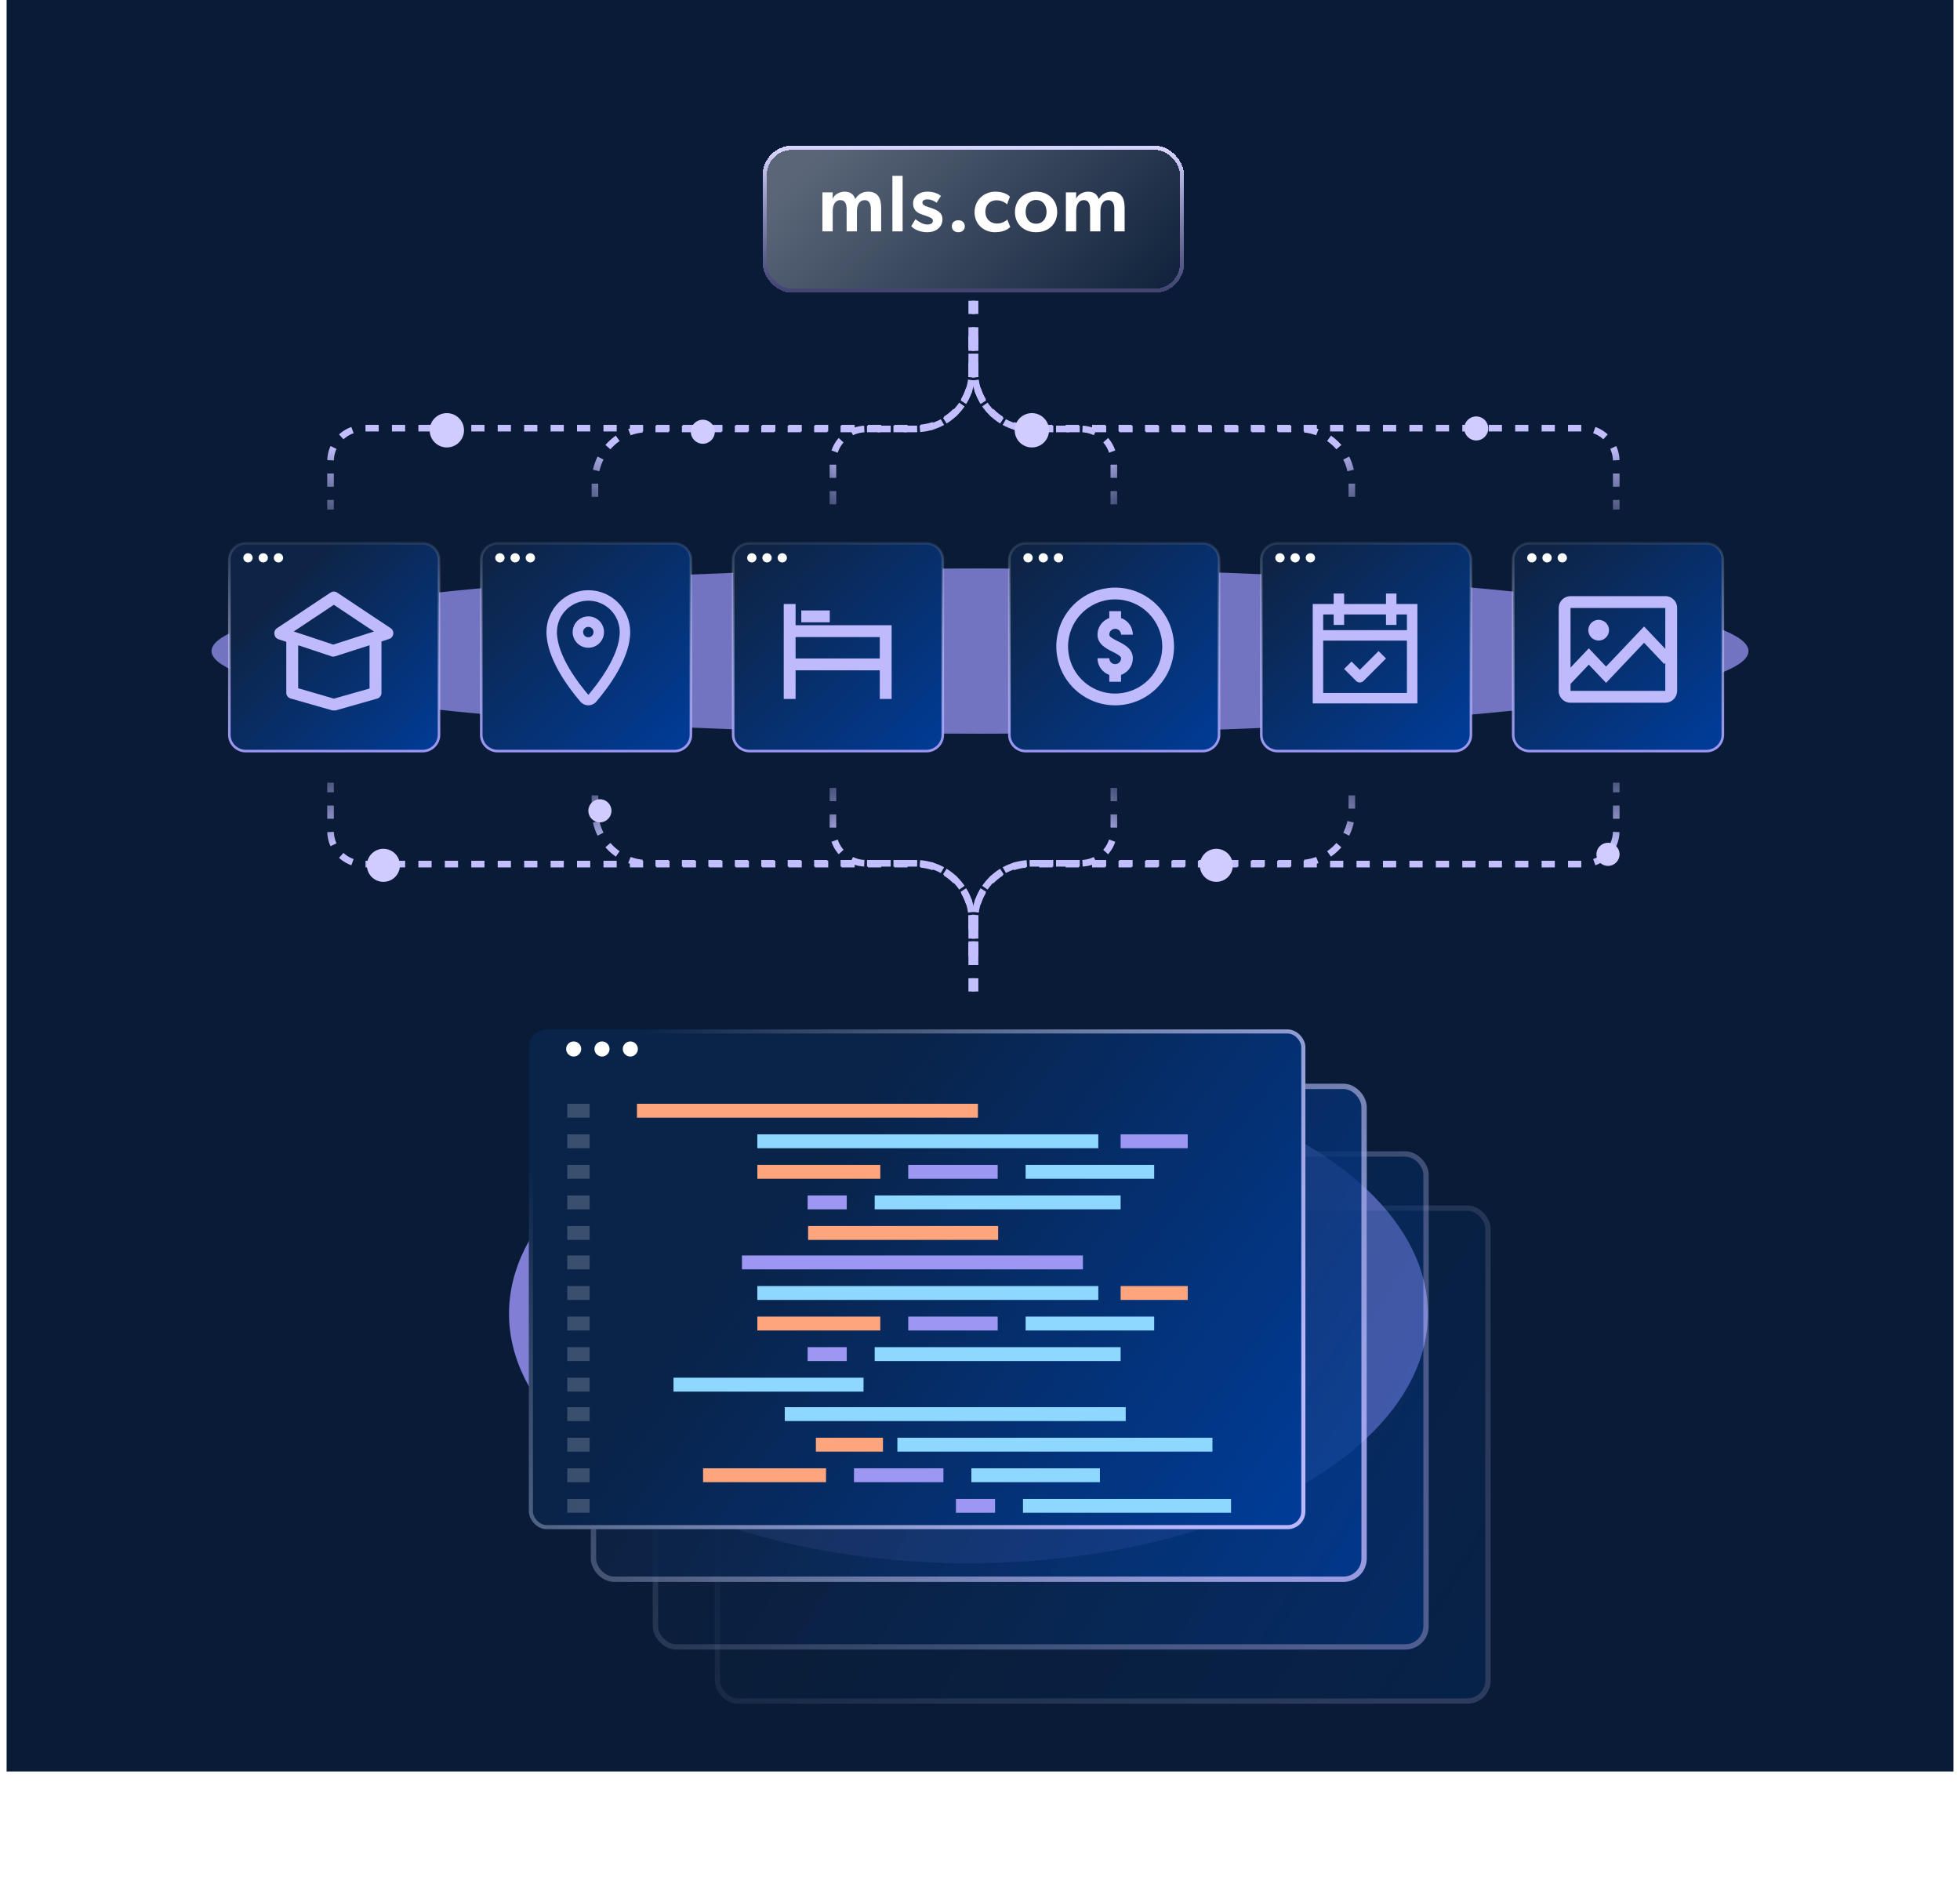 <svg width="593" height="573" viewBox="0 0 593 573" fill="none" xmlns="http://www.w3.org/2000/svg">
<rect x="2" width="589" height="536" fill="#091B36"/>
<g style="mix-blend-mode:screen" opacity="0.7" filter="url(#filter0_f_6713_17104)">
<ellipse cx="296.5" cy="197" rx="232.5" ry="25" fill="#9E98FC"/>
</g>
<path d="M74.381 164.389H127.831C130.591 164.389 132.823 166.606 132.823 169.334V222.319C132.823 225.048 130.591 227.265 127.831 227.265H74.381C71.621 227.265 69.389 225.048 69.389 222.319V169.334C69.389 166.606 71.621 164.389 74.381 164.389Z" fill="url(#paint0_linear_6713_17104)" stroke="url(#paint1_linear_6713_17104)" stroke-width="0.778"/>
<g clip-path="url(#clip0_6713_17104)">
<path d="M118.968 191.245C118.925 191.007 118.827 190.78 118.698 190.575C118.568 190.37 118.395 190.197 118.19 190.068L101.994 179.292C101.702 179.097 101.356 179 101 179C100.644 179 100.309 179.108 100.007 179.292L83.81 190.068C83.519 190.262 83.292 190.532 83.151 190.845C83.011 191.158 82.968 191.515 83.022 191.86C83.054 192.217 83.184 192.551 83.4 192.821C83.616 193.091 83.907 193.307 84.242 193.415L86.617 194.203V209.558C86.607 209.957 86.725 210.357 86.963 210.681C87.201 211.005 87.546 211.242 87.935 211.35L100.536 214.946C100.698 214.978 100.86 214.978 101.022 214.946C101.108 214.957 101.195 214.968 101.27 214.968C101.356 214.968 101.432 214.968 101.518 214.968L114.12 211.372C114.508 211.264 114.843 211.026 115.081 210.692C115.318 210.368 115.437 209.968 115.415 209.569V194.095L117.78 193.318C118.147 193.188 118.471 192.94 118.687 192.616C118.827 192.411 118.914 192.184 118.968 191.947C119.022 191.709 119.022 191.461 118.968 191.223V191.245ZM101.011 183.006L113.137 191.083L111.917 191.482C111.917 191.482 111.884 191.482 111.874 191.482L100.827 195.035L90.677 191.655C90.677 191.655 90.591 191.633 90.559 191.623L88.874 191.072L101 182.995L101.011 183.006ZM101.011 211.383L90.213 208.241V195.326C90.278 195.326 90.343 195.305 90.407 195.294L100.277 198.587C100.665 198.717 101.065 198.695 101.421 198.566C101.432 198.566 101.443 198.566 101.464 198.566L111.809 195.24V208.327L101.011 211.394V211.383Z" fill="#BFBAFC"/>
</g>
<path d="M76.446 168.787C76.446 169.553 75.809 170.185 75.037 170.185C74.264 170.185 73.627 169.553 73.627 168.787C73.627 168.022 74.264 167.39 75.037 167.39C75.809 167.39 76.446 168.022 76.446 168.787Z" fill="white"/>
<path d="M81.051 168.787C81.051 169.553 80.413 170.185 79.641 170.185C78.869 170.185 78.231 169.553 78.231 168.787C78.231 168.022 78.869 167.39 79.641 167.39C80.433 167.39 81.051 168.022 81.051 168.787Z" fill="white"/>
<path d="M85.657 168.787C85.657 169.553 85.02 170.185 84.248 170.185C83.475 170.185 82.838 169.553 82.838 168.787C82.838 168.022 83.475 167.39 84.248 167.39C85.02 167.39 85.657 168.022 85.657 168.787Z" fill="white"/>
<path d="M150.593 164.389H204.043C206.804 164.389 209.036 166.606 209.036 169.334V222.319C209.036 225.048 206.804 227.265 204.043 227.265H150.593C147.833 227.265 145.601 225.048 145.601 222.319V169.334C145.601 166.606 147.833 164.389 150.593 164.389Z" fill="url(#paint2_linear_6713_17104)" stroke="url(#paint3_linear_6713_17104)" stroke-width="0.778"/>
<path d="M152.658 168.787C152.658 169.553 152.02 170.185 151.248 170.185C150.476 170.185 149.838 169.553 149.838 168.787C149.838 168.022 150.476 167.39 151.248 167.39C152.02 167.39 152.658 168.022 152.658 168.787Z" fill="white"/>
<path d="M157.262 168.787C157.262 169.553 156.625 170.185 155.853 170.185C155.08 170.185 154.443 169.553 154.443 168.787C154.443 168.022 155.08 167.39 155.853 167.39C156.644 167.39 157.262 168.022 157.262 168.787Z" fill="white"/>
<path d="M161.868 168.787C161.868 169.553 161.231 170.185 160.459 170.185C159.687 170.185 159.049 169.553 159.049 168.787C159.049 168.022 159.687 167.39 160.459 167.39C161.231 167.39 161.868 168.022 161.868 168.787Z" fill="white"/>
<path d="M178 181.75C180.516 181.75 182.93 182.748 184.711 184.525C186.492 186.303 187.495 188.714 187.5 191.23C187.5 198.386 180.85 206.925 178.01 210.25C175.15 206.925 168.5 198.386 168.5 191.23C168.506 188.714 169.509 186.303 171.29 184.525C173.071 182.748 175.484 181.75 178 181.75ZM178 178.583C174.644 178.581 171.424 179.912 169.048 182.283C166.673 184.655 165.337 187.873 165.334 191.23C165.334 199.219 171.935 208.034 175.606 212.309C175.902 212.654 176.269 212.932 176.683 213.122C177.096 213.312 177.545 213.411 178 213.411C178.455 213.411 178.905 213.312 179.318 213.122C179.731 212.932 180.099 212.654 180.394 212.309C184.066 208.034 190.667 199.219 190.667 191.23C190.664 187.873 189.328 184.655 186.953 182.283C184.577 179.912 181.357 178.581 178 178.583Z" fill="#BFBAFC"/>
<path d="M178 189.667C178.314 189.667 178.62 189.76 178.88 189.934C179.141 190.108 179.343 190.355 179.463 190.645C179.583 190.934 179.614 191.252 179.553 191.559C179.492 191.867 179.342 192.149 179.12 192.37C178.899 192.592 178.617 192.742 178.309 192.803C178.002 192.864 177.684 192.833 177.395 192.713C177.105 192.593 176.858 192.391 176.684 192.13C176.51 191.87 176.417 191.564 176.417 191.25C176.417 190.831 176.584 190.428 176.881 190.131C177.178 189.834 177.581 189.667 178 189.667ZM178 186.5C177.061 186.5 176.143 186.779 175.362 187.301C174.58 187.823 173.972 188.565 173.612 189.433C173.253 190.301 173.158 191.256 173.342 192.177C173.525 193.099 173.977 193.945 174.642 194.609C175.306 195.274 176.152 195.726 177.074 195.909C177.995 196.092 178.95 195.998 179.818 195.639C180.686 195.279 181.428 194.671 181.95 193.889C182.472 193.108 182.75 192.19 182.75 191.25C182.75 189.991 182.25 188.783 181.359 187.892C180.468 187.001 179.26 186.5 178 186.5Z" fill="#BFBAFC"/>
<path d="M226.805 164.389H280.255C283.016 164.389 285.248 166.606 285.248 169.334V222.319C285.248 225.048 283.016 227.265 280.255 227.265H226.805C224.045 227.265 221.813 225.048 221.813 222.319V169.334C221.813 166.606 224.045 164.389 226.805 164.389Z" fill="url(#paint4_linear_6713_17104)" stroke="url(#paint5_linear_6713_17104)" stroke-width="0.778"/>
<path d="M228.87 168.787C228.87 169.553 228.233 170.185 227.461 170.185C226.688 170.185 226.051 169.553 226.051 168.787C226.051 168.022 226.688 167.39 227.461 167.39C228.233 167.39 228.87 168.022 228.87 168.787Z" fill="white"/>
<path d="M233.475 168.787C233.475 169.553 232.838 170.185 232.066 170.185C231.293 170.185 230.656 169.553 230.656 168.787C230.656 168.022 231.293 167.39 232.066 167.39C232.857 167.39 233.475 168.022 233.475 168.787Z" fill="white"/>
<path d="M238.081 168.787C238.081 169.553 237.444 170.185 236.672 170.185C235.899 170.185 235.262 169.553 235.262 168.787C235.262 168.022 235.899 167.39 236.672 167.39C237.444 167.39 238.081 168.022 238.081 168.787Z" fill="white"/>
<path fill-rule="evenodd" clip-rule="evenodd" d="M237.515 183.147H240.309V189.573H269.368V211.088H266.573V202.426H240.309V211.088H237.515V183.147ZM240.309 199.632H266.573V192.368H240.309V199.632Z" fill="#BFBAFC"/>
<path fill-rule="evenodd" clip-rule="evenodd" d="M237.119 182.751H240.705V189.178H269.764V211.484H266.178V202.823H240.705V211.484H237.119V182.751ZM237.911 183.543V210.693H239.913V202.031H266.969V210.693H268.972V189.97H239.913V183.543H237.911ZM239.913 191.972H266.969V200.028H239.913V191.972ZM240.705 192.764V199.237H266.178V192.764H240.705Z" fill="#BFBAFC"/>
<path fill-rule="evenodd" clip-rule="evenodd" d="M250.647 187.897H242.823V185.103H250.647V187.897Z" fill="#BFBAFC"/>
<path fill-rule="evenodd" clip-rule="evenodd" d="M242.428 184.707H251.043V188.293H242.428V184.707ZM243.219 185.499V187.501H250.251V185.499H243.219Z" fill="#BFBAFC"/>
<path d="M310.381 164.389H363.831C366.591 164.389 368.823 166.606 368.823 169.334V222.319C368.823 225.048 366.591 227.265 363.831 227.265H310.381C307.621 227.265 305.389 225.048 305.389 222.319V169.334C305.389 166.606 307.621 164.389 310.381 164.389Z" fill="url(#paint6_linear_6713_17104)" stroke="url(#paint7_linear_6713_17104)" stroke-width="0.778"/>
<path d="M312.446 168.787C312.446 169.553 311.809 170.185 311.037 170.185C310.264 170.185 309.627 169.553 309.627 168.787C309.627 168.022 310.264 167.39 311.037 167.39C311.809 167.39 312.446 168.022 312.446 168.787Z" fill="white"/>
<path d="M317.051 168.787C317.051 169.553 316.413 170.185 315.641 170.185C314.869 170.185 314.231 169.553 314.231 168.787C314.231 168.022 314.869 167.39 315.641 167.39C316.433 167.39 317.051 168.022 317.051 168.787Z" fill="white"/>
<path d="M321.657 168.787C321.657 169.553 321.02 170.185 320.247 170.185C319.475 170.185 318.838 169.553 318.838 168.787C318.838 168.022 319.475 167.39 320.247 167.39C321.02 167.39 321.657 168.022 321.657 168.787Z" fill="white"/>
<path d="M337.396 213.417C333.873 213.417 330.429 212.372 327.5 210.415C324.57 208.457 322.287 205.675 320.939 202.421C319.591 199.166 319.238 195.584 319.926 192.129C320.613 188.674 322.309 185.5 324.8 183.009C327.292 180.518 330.465 178.821 333.921 178.134C337.376 177.446 340.957 177.799 344.212 179.147C347.467 180.496 350.249 182.779 352.206 185.708C354.164 188.637 355.208 192.081 355.208 195.604C355.203 200.327 353.324 204.854 349.985 208.193C346.646 211.533 342.118 213.411 337.396 213.417ZM337.396 181.354C334.577 181.354 331.822 182.19 329.479 183.756C327.135 185.321 325.309 187.547 324.23 190.151C323.152 192.755 322.87 195.62 323.42 198.384C323.969 201.148 325.327 203.687 327.319 205.68C329.312 207.673 331.851 209.03 334.616 209.58C337.38 210.13 340.245 209.848 342.849 208.769C345.453 207.691 347.678 205.864 349.244 203.521C350.81 201.177 351.646 198.422 351.646 195.604C351.641 191.826 350.139 188.204 347.467 185.533C344.796 182.861 341.174 181.358 337.396 181.354Z" fill="#BFBAFC"/>
<path fill-rule="evenodd" clip-rule="evenodd" d="M339.177 184.917H335.615V187.003C334.87 187.267 334.186 187.694 333.617 188.263C332.615 189.265 332.052 190.624 332.052 192.042C332.052 194.922 334.679 196.237 336.597 197.197L336.6 197.198C338.108 197.952 339.177 198.536 339.177 199.167C339.177 199.639 338.989 200.092 338.655 200.426C338.321 200.76 337.868 200.948 337.396 200.948C336.923 200.948 336.47 200.76 336.136 200.426C335.802 200.092 335.615 199.639 335.615 199.167H332.052C332.054 200.583 332.617 201.941 333.619 202.943C334.187 203.512 334.871 203.939 335.615 204.203V206.292H339.177V204.203C339.921 203.939 340.604 203.512 341.173 202.943C342.174 201.941 342.738 200.583 342.74 199.167C342.74 196.286 340.113 194.971 338.194 194.011L338.192 194.01C336.683 193.256 335.615 192.672 335.615 192.042C335.615 191.569 335.802 191.116 336.136 190.782C336.47 190.448 336.923 190.26 337.396 190.26C337.868 190.26 338.321 190.448 338.655 190.782C338.989 191.116 339.177 191.569 339.177 192.042H342.74C342.74 190.624 342.177 189.265 341.174 188.263C340.605 187.694 339.921 187.267 339.177 187.003V184.917Z" fill="#BFBAFC"/>
<path d="M386.593 164.389H440.043C442.804 164.389 445.036 166.606 445.036 169.334V222.319C445.036 225.048 442.804 227.265 440.043 227.265H386.593C383.833 227.265 381.601 225.048 381.601 222.319V169.334C381.601 166.606 383.833 164.389 386.593 164.389Z" fill="url(#paint8_linear_6713_17104)" stroke="url(#paint9_linear_6713_17104)" stroke-width="0.778"/>
<path d="M388.658 168.788C388.658 169.554 388.02 170.185 387.248 170.185C386.476 170.185 385.838 169.554 385.838 168.788C385.838 168.022 386.476 167.391 387.248 167.391C388.02 167.391 388.658 168.022 388.658 168.788Z" fill="white"/>
<path d="M393.262 168.787C393.262 169.553 392.625 170.185 391.853 170.185C391.08 170.185 390.443 169.553 390.443 168.787C390.443 168.022 391.08 167.39 391.853 167.39C392.644 167.39 393.262 168.022 393.262 168.787Z" fill="white"/>
<path d="M397.868 168.787C397.868 169.553 397.231 170.185 396.459 170.185C395.687 170.185 395.049 169.553 395.049 168.787C395.049 168.022 395.687 167.39 396.459 167.39C397.231 167.39 397.868 168.022 397.868 168.787Z" fill="white"/>
<path d="M428.834 212.833H397.167V182.75H428.834V212.833ZM400.334 209.667H425.667V185.917H400.334V209.667Z" fill="#BFBAFC"/>
<path d="M406.667 179.583H403.5V189.083H406.667V179.583Z" fill="#BFBAFC"/>
<path d="M422.5 179.583H419.334V189.083H422.5V179.583Z" fill="#BFBAFC"/>
<path d="M427.25 190.667H398.75V193.834H427.25V190.667Z" fill="#BFBAFC"/>
<path d="M411.417 206.5C410.997 206.5 410.594 206.333 410.298 206.036L406.667 202.406L408.906 200.167L411.417 202.678L417.095 197L419.334 199.239L412.536 206.036C412.24 206.333 411.837 206.5 411.417 206.5Z" fill="#BFBAFC"/>
<path d="M462.805 164.389H516.255C519.016 164.389 521.248 166.606 521.248 169.334V222.319C521.248 225.048 519.016 227.265 516.255 227.265H462.805C460.045 227.265 457.813 225.048 457.813 222.319V169.334C457.813 166.606 460.045 164.389 462.805 164.389Z" fill="url(#paint10_linear_6713_17104)" stroke="url(#paint11_linear_6713_17104)" stroke-width="0.778"/>
<path d="M464.87 168.787C464.87 169.553 464.232 170.185 463.46 170.185C462.688 170.185 462.051 169.553 462.051 168.787C462.051 168.022 462.688 167.39 463.46 167.39C464.232 167.39 464.87 168.022 464.87 168.787Z" fill="white"/>
<path d="M469.474 168.787C469.474 169.553 468.837 170.185 468.065 170.185C467.292 170.185 466.655 169.553 466.655 168.787C466.655 168.022 467.292 167.39 468.065 167.39C468.857 167.39 469.474 168.022 469.474 168.787Z" fill="white"/>
<path d="M474.081 168.787C474.081 169.553 473.443 170.185 472.671 170.185C471.899 170.185 471.261 169.553 471.261 168.787C471.261 168.022 471.899 167.39 472.671 167.39C473.443 167.39 474.081 168.022 474.081 168.787Z" fill="white"/>
<path d="M503.888 180.375C504.351 180.372 504.81 180.464 505.236 180.645C505.663 180.826 506.048 181.092 506.368 181.427C506.708 181.76 506.977 182.159 507.158 182.6C507.338 183.041 507.427 183.514 507.417 183.991V209.094C507.404 210.026 507.028 210.916 506.369 211.575C505.71 212.235 504.82 212.611 503.888 212.625H475.198C474.721 212.635 474.248 212.546 473.807 212.365C473.366 212.184 472.967 211.915 472.634 211.573C472.299 211.254 472.033 210.869 471.852 210.442C471.672 210.016 471.58 209.557 471.584 209.094V183.993C471.58 183.523 471.668 183.056 471.845 182.62C472.021 182.183 472.281 181.786 472.611 181.45C472.941 181.114 473.333 180.847 473.766 180.663C474.199 180.479 474.665 180.382 475.135 180.378H503.891L503.888 180.375ZM503.834 209.042V183.958H475.167V209.042H503.834Z" fill="#BFBAFC"/>
<path d="M473.375 206.354L480.691 198.636L485.917 204.149L497.414 192.021L504.73 199.738" stroke="#BFBAFC" stroke-width="3.395"/>
<circle cx="483.677" cy="190.677" r="3.135" fill="#BFBAFC"/>
<g style="mix-blend-mode:screen" opacity="0.8" filter="url(#filter1_f_6713_17104)">
<ellipse cx="293" cy="397.5" rx="139" ry="75.5" fill="#9E98FC"/>
</g>
<g opacity="0.2">
<g filter="url(#filter2_bd_6713_17104)">
<rect x="216.237" y="358.675" width="234.763" height="150.742" rx="7.051" fill="url(#paint12_linear_6713_17104)"/>
<rect x="217.044" y="359.482" width="233.149" height="149.129" rx="6.244" stroke="url(#paint13_linear_6713_17104)" stroke-width="1.614"/>
</g>
</g>
<g opacity="0.4">
<g filter="url(#filter3_bd_6713_17104)">
<rect x="197.491" y="342.296" width="234.763" height="150.742" rx="7.051" fill="url(#paint14_linear_6713_17104)"/>
<rect x="198.298" y="343.103" width="233.149" height="149.129" rx="6.244" stroke="url(#paint15_linear_6713_17104)" stroke-width="1.614"/>
</g>
</g>
<g opacity="0.8">
<g filter="url(#filter4_bd_6713_17104)">
<rect x="178.746" y="321.823" width="234.763" height="150.742" rx="7.051" fill="url(#paint16_linear_6713_17104)"/>
<rect x="179.553" y="322.63" width="233.149" height="149.129" rx="6.244" stroke="url(#paint17_linear_6713_17104)" stroke-width="1.614"/>
</g>
</g>
<g filter="url(#filter5_bd_6713_17104)">
<rect x="160" y="306.826" width="234.947" height="151.216" rx="5.393" fill="url(#paint18_linear_6713_17104)"/>
<rect x="160.617" y="307.443" width="233.713" height="149.982" rx="4.776" stroke="url(#paint19_linear_6713_17104)" stroke-width="1.234"/>
</g>
<path d="M175.847 317.397C175.847 318.647 174.816 319.679 173.565 319.679C172.315 319.679 171.283 318.647 171.283 317.397C171.283 316.146 172.315 315.114 173.565 315.114C174.816 315.114 175.847 316.146 175.847 317.397Z" fill="white"/>
<path d="M184.417 317.397C184.417 318.647 183.385 319.679 182.135 319.679C180.885 319.679 179.853 318.647 179.853 317.397C179.853 316.146 180.885 315.114 182.135 315.114C183.417 315.114 184.417 316.146 184.417 317.397Z" fill="white"/>
<path d="M192.987 317.397C192.987 318.647 191.955 319.679 190.705 319.679C189.454 319.679 188.423 318.647 188.423 317.397C188.423 316.146 189.454 315.114 190.705 315.114C191.955 315.114 192.987 316.146 192.987 317.397Z" fill="white"/>
<path d="M295.868 333.968H192.709V338.171H295.868V333.968Z" fill="#FFA57E"/>
<path d="M340.586 425.772H237.427V429.976H340.586V425.772Z" fill="#8ED7FF"/>
<path d="M178.397 333.968H171.632V338.171H178.397V333.968Z" fill="white" fill-opacity="0.2"/>
<path d="M178.397 425.772H171.632V429.976H178.397V425.772Z" fill="white" fill-opacity="0.2"/>
<path d="M332.293 343.217H229.134V347.42H332.293V343.217Z" fill="#8ED7FF"/>
<path d="M366.829 435.021H271.503V439.224H366.829V435.021Z" fill="#8ED7FF"/>
<path d="M359.348 343.217H339.054V347.42H359.348V343.217Z" fill="#9D97F4"/>
<path d="M267.141 435.021H246.848V439.224H267.141V435.021Z" fill="#FFA57E"/>
<path d="M266.339 352.463H229.134V356.666H266.339V352.463Z" fill="#FFA57E"/>
<path d="M249.92 444.269H212.715V448.472H249.92V444.269Z" fill="#FFA57E"/>
<path d="M301.849 352.463H274.791V356.666H301.849V352.463Z" fill="#9D97F4"/>
<path d="M285.431 444.269H258.373V448.472H285.431V444.269Z" fill="#9D97F4"/>
<path d="M349.2 352.463H310.304V356.666H349.2V352.463Z" fill="#8ED7FF"/>
<path d="M332.782 444.269H293.886V448.472H332.782V444.269Z" fill="#8ED7FF"/>
<path d="M339.048 361.711H264.637V365.914H339.048V361.711Z" fill="#8ED7FF"/>
<path d="M372.452 453.516H309.506V457.719H372.452V453.516Z" fill="#8ED7FF"/>
<path d="M256.187 361.711H244.349V365.914H256.187V361.711Z" fill="#9D97F4"/>
<path d="M301.056 453.516H289.218V457.719H301.056V453.516Z" fill="#9D97F4"/>
<path d="M301.989 370.959H244.49V375.162H301.989V370.959Z" fill="#FFA57E"/>
<path d="M178.397 343.217H171.632V347.42H178.397V343.217Z" fill="white" fill-opacity="0.2"/>
<path d="M178.397 435.021H171.632V439.224H178.397V435.021Z" fill="white" fill-opacity="0.2"/>
<path d="M178.397 352.463H171.632V356.666H178.397V352.463Z" fill="white" fill-opacity="0.2"/>
<path d="M178.397 444.269H171.632V448.472H178.397V444.269Z" fill="white" fill-opacity="0.2"/>
<path d="M178.397 361.712H171.632V365.916H178.397V361.712Z" fill="white" fill-opacity="0.2"/>
<path d="M178.397 453.516H171.632V457.719H178.397V453.516Z" fill="white" fill-opacity="0.2"/>
<path d="M178.397 370.958H171.632V375.161H178.397V370.958Z" fill="white" fill-opacity="0.2"/>
<path d="M327.643 379.871H224.484V384.074H327.643V379.871Z" fill="#9D97F4"/>
<path d="M178.397 379.871H171.632V384.074H178.397V379.871Z" fill="white" fill-opacity="0.2"/>
<path d="M332.293 389.119H229.134V393.322H332.293V389.119Z" fill="#8ED7FF"/>
<path d="M359.348 389.119H339.054V393.322H359.348V389.119Z" fill="#FFA57E"/>
<path d="M266.339 398.366H229.134V402.57H266.339V398.366Z" fill="#FFA57E"/>
<path d="M301.849 398.366H274.791V402.57H301.849V398.366Z" fill="#9D97F4"/>
<path d="M349.2 398.366H310.304V402.57H349.2V398.366Z" fill="#8ED7FF"/>
<path d="M339.048 407.613H264.637V411.816H339.048V407.613Z" fill="#8ED7FF"/>
<path d="M256.187 407.613H244.349V411.816H256.187V407.613Z" fill="#9D97F4"/>
<path d="M261.263 416.86H203.764V421.064H261.263V416.86Z" fill="#8ED7FF"/>
<path d="M178.397 389.119H171.632V393.322H178.397V389.119Z" fill="white" fill-opacity="0.2"/>
<path d="M178.397 398.366H171.632V402.57H178.397V398.366Z" fill="white" fill-opacity="0.2"/>
<path d="M178.397 407.614H171.632V411.817H178.397V407.614Z" fill="white" fill-opacity="0.2"/>
<path d="M178.397 416.862H171.632V421.065H178.397V416.862Z" fill="white" fill-opacity="0.2"/>
<path d="M295 289.326L295 278.448C295 269.059 302.611 261.448 312 261.448L479 261.448C484.523 261.448 489 256.971 489 251.448L489 236.826" stroke="url(#paint20_linear_6713_17104)" stroke-width="2" stroke-dasharray="4 4"/>
<path d="M295 288.826L295 278.214C295 268.825 302.611 261.214 312 261.214L393 261.214C401.837 261.214 409 254.05 409 245.214L409 236.826" stroke="url(#paint21_linear_6713_17104)" stroke-width="2" stroke-dasharray="4 4"/>
<path d="M295 300L295 278.214C295 268.825 302.611 261.214 312 261.214L327 261.214C332.523 261.214 337 256.737 337 251.214L337 236.826" stroke="url(#paint22_linear_6713_17104)" stroke-width="2" stroke-dasharray="4 4"/>
<path d="M294 101.674L294 112.552C294 121.941 286.389 129.552 277 129.552L110 129.552C104.477 129.552 100 134.029 100 139.552L100 154.174" stroke="url(#paint23_linear_6713_17104)" stroke-width="2" stroke-dasharray="4 4"/>
<path d="M294 102.174L294 112.786C294 122.175 286.389 129.786 277 129.786L196 129.786C187.163 129.786 180 136.95 180 145.786L180 154.174" stroke="url(#paint24_linear_6713_17104)" stroke-width="2" stroke-dasharray="4 4"/>
<path d="M294 91L294 112.786C294 122.175 286.389 129.786 277 129.786L262 129.786C256.477 129.786 252 134.263 252 139.786L252 154.174" stroke="url(#paint25_linear_6713_17104)" stroke-width="2" stroke-dasharray="4 4"/>
<path d="M294 289.326L294 278.448C294 269.059 286.389 261.448 277 261.448L110 261.448C104.477 261.448 100 256.971 100 251.448L100 236.826" stroke="url(#paint26_linear_6713_17104)" stroke-width="2" stroke-dasharray="4 4"/>
<path d="M294 288.826L294 278.214C294 268.825 286.389 261.214 277 261.214L196 261.214C187.163 261.214 180 254.05 180 245.214L180 236.826" stroke="url(#paint27_linear_6713_17104)" stroke-width="2" stroke-dasharray="4 4"/>
<path d="M294 300L294 278.214C294 268.825 286.389 261.214 277 261.214L262 261.214C256.477 261.214 252 256.737 252 251.214L252 236.826" stroke="url(#paint28_linear_6713_17104)" stroke-width="2" stroke-dasharray="4 4"/>
<path d="M295 101.674L295 112.552C295 121.941 302.611 129.552 312 129.552L479 129.552C484.523 129.552 489 134.029 489 139.552L489 154.174" stroke="url(#paint29_linear_6713_17104)" stroke-width="2" stroke-dasharray="4 4"/>
<path d="M295 102.174L295 112.786C295 122.175 302.611 129.786 312 129.786L393 129.786C401.837 129.786 409 136.95 409 145.786L409 154.174" stroke="url(#paint30_linear_6713_17104)" stroke-width="2" stroke-dasharray="4 4"/>
<path d="M295 91L295 112.786C295 122.175 302.611 129.786 312 129.786L327 129.786C332.523 129.786 337 134.263 337 139.786L337 154.174" stroke="url(#paint31_linear_6713_17104)" stroke-width="2" stroke-dasharray="4 4"/>
<g filter="url(#filter6_dd_6713_17104)">
<ellipse cx="5" cy="5" rx="5" ry="5" transform="matrix(1 8.74228e-08 8.74228e-08 -1 363 266.826)" fill="#D1CCFF"/>
</g>
<g filter="url(#filter7_dd_6713_17104)">
<ellipse cx="3.5" cy="3.5" rx="3.5" ry="3.5" transform="matrix(1 8.74228e-08 8.74228e-08 -1 178 248.826)" fill="#D1CCFF"/>
</g>
<g filter="url(#filter8_dd_6713_17104)">
<ellipse cx="5" cy="5" rx="5" ry="5" transform="matrix(1 8.74228e-08 8.74228e-08 -1 111 266.826)" fill="#D1CCFF"/>
</g>
<g filter="url(#filter9_dd_6713_17104)">
<ellipse cx="3.5" cy="3.5" rx="3.5" ry="3.5" transform="matrix(1 8.74228e-08 8.74228e-08 -1 483 262)" fill="#D1CCFF"/>
</g>
<g filter="url(#filter10_bd_6713_17104)">
<rect x="232" y="42" width="125" height="42" rx="7.636" fill="url(#paint32_linear_6713_17104)" shape-rendering="crispEdges"/>
<rect x="231.375" y="41.375" width="126.251" height="43.251" rx="8.262" stroke="url(#paint33_linear_6713_17104)" stroke-width="1.251" shape-rendering="crispEdges"/>
</g>
<path d="M263.479 63.401C263.479 61.965 263.162 60.552 261.628 60.552C260.07 60.552 259.266 61.892 259.266 63.913V70H256.149V63.377C256.149 61.77 255.736 60.552 254.25 60.552C252.643 60.552 251.937 62.062 251.937 63.913V70H248.82V58.215H251.937L251.913 59.992H251.986C252.521 58.897 253.958 57.996 255.492 57.996C257.197 57.996 258.219 58.678 258.779 60.236C259.607 58.799 260.946 57.996 262.651 57.996C265.743 57.996 266.595 60.187 266.595 62.89V70H263.479V63.401ZM269.998 53.199H273.09V70H269.998V53.199ZM283.363 61.332C282.681 60.82 281.683 60.333 280.611 60.333C279.589 60.333 279.077 60.723 279.077 61.283C279.077 61.794 279.467 62.208 280.782 62.622L281.61 62.89C284.215 63.742 285.14 64.668 285.14 66.372C285.14 68.612 283.363 70.268 280.465 70.268C278.663 70.268 276.642 69.537 275.693 68.442L276.959 66.323C278.347 67.395 279.54 67.93 280.538 67.93C281.707 67.93 282.243 67.492 282.243 66.81C282.243 66.201 281.78 65.861 280.27 65.349L278.907 64.887C277.154 64.302 276.253 63.255 276.253 61.526C276.253 59.384 278.201 57.996 280.465 57.996C282.559 57.996 283.728 58.556 284.702 59.262L283.363 61.332ZM289.953 70.268C288.784 70.268 287.98 69.586 287.98 68.466C287.98 67.322 288.784 66.64 289.953 66.64C291.073 66.64 291.901 67.322 291.901 68.466C291.901 69.586 291.073 70.268 289.953 70.268ZM304.769 66.396L305.645 68.685C305.402 68.904 304.184 70.268 301.043 70.268C297.829 70.268 294.859 68.052 294.859 64.205C294.859 60.333 297.927 57.996 301.092 57.996C304.063 57.996 305.231 59.189 305.548 59.505L304.696 61.843C304.331 61.502 303.284 60.601 301.457 60.601C299.607 60.601 298.121 61.892 298.121 64.059C298.121 66.226 299.607 67.638 301.628 67.638C303.649 67.638 304.769 66.396 304.769 66.396ZM313.475 70.268C309.847 70.268 307.071 67.882 307.071 64.156C307.071 60.431 309.847 57.996 313.475 57.996C317.078 57.996 319.854 60.431 319.854 64.156C319.854 67.882 317.078 70.268 313.475 70.268ZM316.64 64.083C316.64 62.062 315.471 60.504 313.475 60.504C311.429 60.504 310.309 62.062 310.309 64.083C310.309 66.104 311.429 67.687 313.475 67.687C315.471 67.687 316.64 66.104 316.64 64.083ZM337.143 63.401C337.143 61.965 336.826 60.552 335.292 60.552C333.734 60.552 332.93 61.892 332.93 63.913V70H329.813V63.377C329.813 61.77 329.4 60.552 327.914 60.552C326.307 60.552 325.601 62.062 325.601 63.913V70H322.484V58.215H325.601L325.577 59.992H325.65C326.185 58.897 327.622 57.996 329.156 57.996C330.861 57.996 331.883 58.678 332.443 60.236C333.271 58.799 334.61 57.996 336.315 57.996C339.407 57.996 340.259 60.187 340.259 62.89V70H337.143V63.401Z" fill="white"/>
<g filter="url(#filter11_dd_6713_17104)">
<ellipse cx="5.194" cy="5.194" rx="5.194" ry="5.194" transform="matrix(1 8.74228e-08 8.74228e-08 -1 307 135.387)" fill="#D1CCFF"/>
</g>
<g filter="url(#filter12_dd_6713_17104)">
<ellipse cx="3.635" cy="3.635" rx="3.635" ry="3.635" transform="matrix(1 8.74228e-08 8.74228e-08 -1 209 134.271)" fill="#D1CCFF"/>
</g>
<g filter="url(#filter13_dd_6713_17104)">
<ellipse cx="5.194" cy="5.194" rx="5.194" ry="5.194" transform="matrix(1 8.74228e-08 8.74228e-08 -1 130 135.387)" fill="#D1CCFF"/>
</g>
<g filter="url(#filter14_dd_6713_17104)">
<ellipse cx="3.635" cy="3.635" rx="3.635" ry="3.635" transform="matrix(1 8.74228e-08 8.74228e-08 -1 443 133.271)" fill="#D1CCFF"/>
</g>
<defs>
<filter id="filter0_f_6713_17104" x="0" y="108" width="593" height="178" filterUnits="userSpaceOnUse" color-interpolation-filters="sRGB">
<feFlood flood-opacity="0" result="BackgroundImageFix"/>
<feBlend mode="normal" in="SourceGraphic" in2="BackgroundImageFix" result="shape"/>
<feGaussianBlur stdDeviation="32" result="effect1_foregroundBlur_6713_17104"/>
</filter>
<filter id="filter1_f_6713_17104" x="54" y="222" width="478" height="351" filterUnits="userSpaceOnUse" color-interpolation-filters="sRGB">
<feFlood flood-opacity="0" result="BackgroundImageFix"/>
<feBlend mode="normal" in="SourceGraphic" in2="BackgroundImageFix" result="shape"/>
<feGaussianBlur stdDeviation="50" result="effect1_foregroundBlur_6713_17104"/>
</filter>
<filter id="filter2_bd_6713_17104" x="173.931" y="316.368" width="319.376" height="235.355" filterUnits="userSpaceOnUse" color-interpolation-filters="sRGB">
<feFlood flood-opacity="0" result="BackgroundImageFix"/>
<feGaussianBlur in="BackgroundImageFix" stdDeviation="21.153"/>
<feComposite in2="SourceAlpha" operator="in" result="effect1_backgroundBlur_6713_17104"/>
<feColorMatrix in="SourceAlpha" type="matrix" values="0 0 0 0 0 0 0 0 0 0 0 0 0 0 0 0 0 0 127 0" result="hardAlpha"/>
<feMorphology radius="1.519" operator="erode" in="SourceAlpha" result="effect2_dropShadow_6713_17104"/>
<feOffset dy="6.076"/>
<feGaussianBlur stdDeviation="15.054"/>
<feComposite in2="hardAlpha" operator="out"/>
<feColorMatrix type="matrix" values="0 0 0 0 0 0 0 0 0 0 0 0 0 0 0 0 0 0 0.2 0"/>
<feBlend mode="normal" in2="effect1_backgroundBlur_6713_17104" result="effect2_dropShadow_6713_17104"/>
<feBlend mode="normal" in="SourceGraphic" in2="effect2_dropShadow_6713_17104" result="shape"/>
</filter>
<filter id="filter3_bd_6713_17104" x="155.185" y="299.99" width="319.376" height="235.355" filterUnits="userSpaceOnUse" color-interpolation-filters="sRGB">
<feFlood flood-opacity="0" result="BackgroundImageFix"/>
<feGaussianBlur in="BackgroundImageFix" stdDeviation="21.153"/>
<feComposite in2="SourceAlpha" operator="in" result="effect1_backgroundBlur_6713_17104"/>
<feColorMatrix in="SourceAlpha" type="matrix" values="0 0 0 0 0 0 0 0 0 0 0 0 0 0 0 0 0 0 127 0" result="hardAlpha"/>
<feMorphology radius="1.519" operator="erode" in="SourceAlpha" result="effect2_dropShadow_6713_17104"/>
<feOffset dy="6.076"/>
<feGaussianBlur stdDeviation="15.054"/>
<feComposite in2="hardAlpha" operator="out"/>
<feColorMatrix type="matrix" values="0 0 0 0 0 0 0 0 0 0 0 0 0 0 0 0 0 0 0.2 0"/>
<feBlend mode="normal" in2="effect1_backgroundBlur_6713_17104" result="effect2_dropShadow_6713_17104"/>
<feBlend mode="normal" in="SourceGraphic" in2="effect2_dropShadow_6713_17104" result="shape"/>
</filter>
<filter id="filter4_bd_6713_17104" x="136.439" y="279.516" width="319.376" height="235.355" filterUnits="userSpaceOnUse" color-interpolation-filters="sRGB">
<feFlood flood-opacity="0" result="BackgroundImageFix"/>
<feGaussianBlur in="BackgroundImageFix" stdDeviation="21.153"/>
<feComposite in2="SourceAlpha" operator="in" result="effect1_backgroundBlur_6713_17104"/>
<feColorMatrix in="SourceAlpha" type="matrix" values="0 0 0 0 0 0 0 0 0 0 0 0 0 0 0 0 0 0 127 0" result="hardAlpha"/>
<feMorphology radius="1.519" operator="erode" in="SourceAlpha" result="effect2_dropShadow_6713_17104"/>
<feOffset dy="6.076"/>
<feGaussianBlur stdDeviation="15.054"/>
<feComposite in2="hardAlpha" operator="out"/>
<feColorMatrix type="matrix" values="0 0 0 0 0 0 0 0 0 0 0 0 0 0 0 0 0 0 0.2 0"/>
<feBlend mode="normal" in2="effect1_backgroundBlur_6713_17104" result="effect2_dropShadow_6713_17104"/>
<feBlend mode="normal" in="SourceGraphic" in2="effect2_dropShadow_6713_17104" result="shape"/>
</filter>
<filter id="filter5_bd_6713_17104" x="127.643" y="274.469" width="299.662" height="215.931" filterUnits="userSpaceOnUse" color-interpolation-filters="sRGB">
<feFlood flood-opacity="0" result="BackgroundImageFix"/>
<feGaussianBlur in="BackgroundImageFix" stdDeviation="16.179"/>
<feComposite in2="SourceAlpha" operator="in" result="effect1_backgroundBlur_6713_17104"/>
<feColorMatrix in="SourceAlpha" type="matrix" values="0 0 0 0 0 0 0 0 0 0 0 0 0 0 0 0 0 0 127 0" result="hardAlpha"/>
<feMorphology radius="1.162" operator="erode" in="SourceAlpha" result="effect2_dropShadow_6713_17104"/>
<feOffset dy="4.647"/>
<feGaussianBlur stdDeviation="11.514"/>
<feComposite in2="hardAlpha" operator="out"/>
<feColorMatrix type="matrix" values="0 0 0 0 0 0 0 0 0 0 0 0 0 0 0 0 0 0 0.2 0"/>
<feBlend mode="normal" in2="effect1_backgroundBlur_6713_17104" result="effect2_dropShadow_6713_17104"/>
<feBlend mode="normal" in="SourceGraphic" in2="effect2_dropShadow_6713_17104" result="shape"/>
</filter>
<filter id="filter6_dd_6713_17104" x="347.479" y="241.305" width="41.042" height="41.042" filterUnits="userSpaceOnUse" color-interpolation-filters="sRGB">
<feFlood flood-opacity="0" result="BackgroundImageFix"/>
<feColorMatrix in="SourceAlpha" type="matrix" values="0 0 0 0 0 0 0 0 0 0 0 0 0 0 0 0 0 0 127 0" result="hardAlpha"/>
<feOffset/>
<feGaussianBlur stdDeviation="3.104"/>
<feColorMatrix type="matrix" values="0 0 0 0 0.855 0 0 0 0 0.847 0 0 0 0 1 0 0 0 1 0"/>
<feBlend mode="normal" in2="BackgroundImageFix" result="effect1_dropShadow_6713_17104"/>
<feColorMatrix in="SourceAlpha" type="matrix" values="0 0 0 0 0 0 0 0 0 0 0 0 0 0 0 0 0 0 127 0" result="hardAlpha"/>
<feOffset/>
<feGaussianBlur stdDeviation="7.76"/>
<feColorMatrix type="matrix" values="0 0 0 0 0.855 0 0 0 0 0.847 0 0 0 0 1 0 0 0 1 0"/>
<feBlend mode="normal" in2="effect1_dropShadow_6713_17104" result="effect2_dropShadow_6713_17104"/>
<feBlend mode="normal" in="SourceGraphic" in2="effect2_dropShadow_6713_17104" result="shape"/>
</filter>
<filter id="filter7_dd_6713_17104" x="162.479" y="226.305" width="38.042" height="38.042" filterUnits="userSpaceOnUse" color-interpolation-filters="sRGB">
<feFlood flood-opacity="0" result="BackgroundImageFix"/>
<feColorMatrix in="SourceAlpha" type="matrix" values="0 0 0 0 0 0 0 0 0 0 0 0 0 0 0 0 0 0 127 0" result="hardAlpha"/>
<feOffset/>
<feGaussianBlur stdDeviation="3.104"/>
<feColorMatrix type="matrix" values="0 0 0 0 0.855 0 0 0 0 0.847 0 0 0 0 1 0 0 0 1 0"/>
<feBlend mode="normal" in2="BackgroundImageFix" result="effect1_dropShadow_6713_17104"/>
<feColorMatrix in="SourceAlpha" type="matrix" values="0 0 0 0 0 0 0 0 0 0 0 0 0 0 0 0 0 0 127 0" result="hardAlpha"/>
<feOffset/>
<feGaussianBlur stdDeviation="7.76"/>
<feColorMatrix type="matrix" values="0 0 0 0 0.855 0 0 0 0 0.847 0 0 0 0 1 0 0 0 1 0"/>
<feBlend mode="normal" in2="effect1_dropShadow_6713_17104" result="effect2_dropShadow_6713_17104"/>
<feBlend mode="normal" in="SourceGraphic" in2="effect2_dropShadow_6713_17104" result="shape"/>
</filter>
<filter id="filter8_dd_6713_17104" x="95.479" y="241.305" width="41.042" height="41.042" filterUnits="userSpaceOnUse" color-interpolation-filters="sRGB">
<feFlood flood-opacity="0" result="BackgroundImageFix"/>
<feColorMatrix in="SourceAlpha" type="matrix" values="0 0 0 0 0 0 0 0 0 0 0 0 0 0 0 0 0 0 127 0" result="hardAlpha"/>
<feOffset/>
<feGaussianBlur stdDeviation="3.104"/>
<feColorMatrix type="matrix" values="0 0 0 0 0.855 0 0 0 0 0.847 0 0 0 0 1 0 0 0 1 0"/>
<feBlend mode="normal" in2="BackgroundImageFix" result="effect1_dropShadow_6713_17104"/>
<feColorMatrix in="SourceAlpha" type="matrix" values="0 0 0 0 0 0 0 0 0 0 0 0 0 0 0 0 0 0 127 0" result="hardAlpha"/>
<feOffset/>
<feGaussianBlur stdDeviation="7.76"/>
<feColorMatrix type="matrix" values="0 0 0 0 0.855 0 0 0 0 0.847 0 0 0 0 1 0 0 0 1 0"/>
<feBlend mode="normal" in2="effect1_dropShadow_6713_17104" result="effect2_dropShadow_6713_17104"/>
<feBlend mode="normal" in="SourceGraphic" in2="effect2_dropShadow_6713_17104" result="shape"/>
</filter>
<filter id="filter9_dd_6713_17104" x="467.479" y="239.479" width="38.042" height="38.042" filterUnits="userSpaceOnUse" color-interpolation-filters="sRGB">
<feFlood flood-opacity="0" result="BackgroundImageFix"/>
<feColorMatrix in="SourceAlpha" type="matrix" values="0 0 0 0 0 0 0 0 0 0 0 0 0 0 0 0 0 0 127 0" result="hardAlpha"/>
<feOffset/>
<feGaussianBlur stdDeviation="3.104"/>
<feColorMatrix type="matrix" values="0 0 0 0 0.855 0 0 0 0 0.847 0 0 0 0 1 0 0 0 1 0"/>
<feBlend mode="normal" in2="BackgroundImageFix" result="effect1_dropShadow_6713_17104"/>
<feColorMatrix in="SourceAlpha" type="matrix" values="0 0 0 0 0 0 0 0 0 0 0 0 0 0 0 0 0 0 127 0" result="hardAlpha"/>
<feOffset/>
<feGaussianBlur stdDeviation="7.76"/>
<feColorMatrix type="matrix" values="0 0 0 0 0.855 0 0 0 0 0.847 0 0 0 0 1 0 0 0 1 0"/>
<feBlend mode="normal" in2="effect1_dropShadow_6713_17104" result="effect2_dropShadow_6713_17104"/>
<feBlend mode="normal" in="SourceGraphic" in2="effect2_dropShadow_6713_17104" result="shape"/>
</filter>
<filter id="filter10_bd_6713_17104" x="227.415" y="37.415" width="134.171" height="54.505" filterUnits="userSpaceOnUse" color-interpolation-filters="sRGB">
<feFlood flood-opacity="0" result="BackgroundImageFix"/>
<feGaussianBlur in="BackgroundImageFix" stdDeviation="1.667"/>
<feComposite in2="SourceAlpha" operator="in" result="effect1_backgroundBlur_6713_17104"/>
<feColorMatrix in="SourceAlpha" type="matrix" values="0 0 0 0 0 0 0 0 0 0 0 0 0 0 0 0 0 0 127 0" result="hardAlpha"/>
<feOffset dy="3.335"/>
<feGaussianBlur stdDeviation="1.667"/>
<feComposite in2="hardAlpha" operator="out"/>
<feColorMatrix type="matrix" values="0 0 0 0 0 0 0 0 0 0 0 0 0 0 0 0 0 0 0.25 0"/>
<feBlend mode="normal" in2="effect1_backgroundBlur_6713_17104" result="effect2_dropShadow_6713_17104"/>
<feBlend mode="normal" in="SourceGraphic" in2="effect2_dropShadow_6713_17104" result="shape"/>
</filter>
<filter id="filter11_dd_6713_17104" x="290.878" y="108.878" width="42.631" height="42.631" filterUnits="userSpaceOnUse" color-interpolation-filters="sRGB">
<feFlood flood-opacity="0" result="BackgroundImageFix"/>
<feColorMatrix in="SourceAlpha" type="matrix" values="0 0 0 0 0 0 0 0 0 0 0 0 0 0 0 0 0 0 127 0" result="hardAlpha"/>
<feOffset/>
<feGaussianBlur stdDeviation="3.224"/>
<feColorMatrix type="matrix" values="0 0 0 0 0.855 0 0 0 0 0.847 0 0 0 0 1 0 0 0 1 0"/>
<feBlend mode="normal" in2="BackgroundImageFix" result="effect1_dropShadow_6713_17104"/>
<feColorMatrix in="SourceAlpha" type="matrix" values="0 0 0 0 0 0 0 0 0 0 0 0 0 0 0 0 0 0 127 0" result="hardAlpha"/>
<feOffset/>
<feGaussianBlur stdDeviation="8.061"/>
<feColorMatrix type="matrix" values="0 0 0 0 0.855 0 0 0 0 0.847 0 0 0 0 1 0 0 0 1 0"/>
<feBlend mode="normal" in2="effect1_dropShadow_6713_17104" result="effect2_dropShadow_6713_17104"/>
<feBlend mode="normal" in="SourceGraphic" in2="effect2_dropShadow_6713_17104" result="shape"/>
</filter>
<filter id="filter12_dd_6713_17104" x="192.878" y="110.878" width="39.514" height="39.514" filterUnits="userSpaceOnUse" color-interpolation-filters="sRGB">
<feFlood flood-opacity="0" result="BackgroundImageFix"/>
<feColorMatrix in="SourceAlpha" type="matrix" values="0 0 0 0 0 0 0 0 0 0 0 0 0 0 0 0 0 0 127 0" result="hardAlpha"/>
<feOffset/>
<feGaussianBlur stdDeviation="3.224"/>
<feColorMatrix type="matrix" values="0 0 0 0 0.855 0 0 0 0 0.847 0 0 0 0 1 0 0 0 1 0"/>
<feBlend mode="normal" in2="BackgroundImageFix" result="effect1_dropShadow_6713_17104"/>
<feColorMatrix in="SourceAlpha" type="matrix" values="0 0 0 0 0 0 0 0 0 0 0 0 0 0 0 0 0 0 127 0" result="hardAlpha"/>
<feOffset/>
<feGaussianBlur stdDeviation="8.061"/>
<feColorMatrix type="matrix" values="0 0 0 0 0.855 0 0 0 0 0.847 0 0 0 0 1 0 0 0 1 0"/>
<feBlend mode="normal" in2="effect1_dropShadow_6713_17104" result="effect2_dropShadow_6713_17104"/>
<feBlend mode="normal" in="SourceGraphic" in2="effect2_dropShadow_6713_17104" result="shape"/>
</filter>
<filter id="filter13_dd_6713_17104" x="113.878" y="108.878" width="42.631" height="42.631" filterUnits="userSpaceOnUse" color-interpolation-filters="sRGB">
<feFlood flood-opacity="0" result="BackgroundImageFix"/>
<feColorMatrix in="SourceAlpha" type="matrix" values="0 0 0 0 0 0 0 0 0 0 0 0 0 0 0 0 0 0 127 0" result="hardAlpha"/>
<feOffset/>
<feGaussianBlur stdDeviation="3.224"/>
<feColorMatrix type="matrix" values="0 0 0 0 0.855 0 0 0 0 0.847 0 0 0 0 1 0 0 0 1 0"/>
<feBlend mode="normal" in2="BackgroundImageFix" result="effect1_dropShadow_6713_17104"/>
<feColorMatrix in="SourceAlpha" type="matrix" values="0 0 0 0 0 0 0 0 0 0 0 0 0 0 0 0 0 0 127 0" result="hardAlpha"/>
<feOffset/>
<feGaussianBlur stdDeviation="8.061"/>
<feColorMatrix type="matrix" values="0 0 0 0 0.855 0 0 0 0 0.847 0 0 0 0 1 0 0 0 1 0"/>
<feBlend mode="normal" in2="effect1_dropShadow_6713_17104" result="effect2_dropShadow_6713_17104"/>
<feBlend mode="normal" in="SourceGraphic" in2="effect2_dropShadow_6713_17104" result="shape"/>
</filter>
<filter id="filter14_dd_6713_17104" x="426.878" y="109.878" width="39.514" height="39.514" filterUnits="userSpaceOnUse" color-interpolation-filters="sRGB">
<feFlood flood-opacity="0" result="BackgroundImageFix"/>
<feColorMatrix in="SourceAlpha" type="matrix" values="0 0 0 0 0 0 0 0 0 0 0 0 0 0 0 0 0 0 127 0" result="hardAlpha"/>
<feOffset/>
<feGaussianBlur stdDeviation="3.224"/>
<feColorMatrix type="matrix" values="0 0 0 0 0.855 0 0 0 0 0.847 0 0 0 0 1 0 0 0 1 0"/>
<feBlend mode="normal" in2="BackgroundImageFix" result="effect1_dropShadow_6713_17104"/>
<feColorMatrix in="SourceAlpha" type="matrix" values="0 0 0 0 0 0 0 0 0 0 0 0 0 0 0 0 0 0 127 0" result="hardAlpha"/>
<feOffset/>
<feGaussianBlur stdDeviation="8.061"/>
<feColorMatrix type="matrix" values="0 0 0 0 0.855 0 0 0 0 0.847 0 0 0 0 1 0 0 0 1 0"/>
<feBlend mode="normal" in2="effect1_dropShadow_6713_17104" result="effect2_dropShadow_6713_17104"/>
<feBlend mode="normal" in="SourceGraphic" in2="effect2_dropShadow_6713_17104" result="shape"/>
</filter>
<linearGradient id="paint0_linear_6713_17104" x1="75.769" y1="168.835" x2="132.82" y2="227.82" gradientUnits="userSpaceOnUse">
<stop offset="0.173" stop-color="#0E2446"/>
<stop offset="1" stop-color="#003C97"/>
</linearGradient>
<linearGradient id="paint1_linear_6713_17104" x1="101.106" y1="164" x2="101.106" y2="227.654" gradientUnits="userSpaceOnUse">
<stop stop-color="white" stop-opacity="0.09"/>
<stop offset="1" stop-color="#9D97F4"/>
</linearGradient>
<linearGradient id="paint2_linear_6713_17104" x1="150.139" y1="168.835" x2="205.256" y2="227.82" gradientUnits="userSpaceOnUse">
<stop stop-color="#0E2446"/>
<stop offset="1" stop-color="#003C97"/>
</linearGradient>
<linearGradient id="paint3_linear_6713_17104" x1="177.318" y1="164" x2="177.318" y2="227.654" gradientUnits="userSpaceOnUse">
<stop stop-color="white" stop-opacity="0.09"/>
<stop offset="1" stop-color="#9D97F4"/>
</linearGradient>
<linearGradient id="paint4_linear_6713_17104" x1="229.344" y1="168.835" x2="285.428" y2="227.82" gradientUnits="userSpaceOnUse">
<stop stop-color="#0E2446"/>
<stop offset="1" stop-color="#003C97"/>
</linearGradient>
<linearGradient id="paint5_linear_6713_17104" x1="253.53" y1="164" x2="253.53" y2="227.654" gradientUnits="userSpaceOnUse">
<stop stop-color="white" stop-opacity="0.09"/>
<stop offset="1" stop-color="#9D97F4"/>
</linearGradient>
<linearGradient id="paint6_linear_6713_17104" x1="310.802" y1="168.756" x2="368.82" y2="227.258" gradientUnits="userSpaceOnUse">
<stop stop-color="#0E2446"/>
<stop offset="1" stop-color="#003C97"/>
</linearGradient>
<linearGradient id="paint7_linear_6713_17104" x1="337.106" y1="164" x2="337.106" y2="227.654" gradientUnits="userSpaceOnUse">
<stop stop-color="white" stop-opacity="0.09"/>
<stop offset="1" stop-color="#9D97F4"/>
</linearGradient>
<linearGradient id="paint8_linear_6713_17104" x1="387.106" y1="170.207" x2="438.839" y2="227.258" gradientUnits="userSpaceOnUse">
<stop stop-color="#0E2446"/>
<stop offset="1" stop-color="#003C97"/>
</linearGradient>
<linearGradient id="paint9_linear_6713_17104" x1="413.318" y1="164" x2="413.318" y2="227.654" gradientUnits="userSpaceOnUse">
<stop stop-color="white" stop-opacity="0.09"/>
<stop offset="1" stop-color="#9D97F4"/>
</linearGradient>
<linearGradient id="paint10_linear_6713_17104" x1="463.893" y1="170.207" x2="512.726" y2="227.258" gradientUnits="userSpaceOnUse">
<stop stop-color="#0E2446"/>
<stop offset="1" stop-color="#003C97"/>
</linearGradient>
<linearGradient id="paint11_linear_6713_17104" x1="489.53" y1="164" x2="489.53" y2="227.654" gradientUnits="userSpaceOnUse">
<stop stop-color="white" stop-opacity="0.09"/>
<stop offset="1" stop-color="#9D97F4"/>
</linearGradient>
<linearGradient id="paint12_linear_6713_17104" x1="216.237" y1="365.052" x2="456.885" y2="511.952" gradientUnits="userSpaceOnUse">
<stop offset="0.27" stop-color="#0E2446"/>
<stop offset="1" stop-color="#003C97"/>
</linearGradient>
<linearGradient id="paint13_linear_6713_17104" x1="248.15" y1="361.69" x2="419.971" y2="504.833" gradientUnits="userSpaceOnUse">
<stop stop-color="white" stop-opacity="0"/>
<stop offset="1" stop-color="#BBB7FF"/>
</linearGradient>
<linearGradient id="paint14_linear_6713_17104" x1="197.491" y1="348.674" x2="438.139" y2="495.574" gradientUnits="userSpaceOnUse">
<stop offset="0.27" stop-color="#0E2446"/>
<stop offset="1" stop-color="#003C97"/>
</linearGradient>
<linearGradient id="paint15_linear_6713_17104" x1="229.405" y1="345.311" x2="401.226" y2="488.455" gradientUnits="userSpaceOnUse">
<stop stop-color="white" stop-opacity="0"/>
<stop offset="1" stop-color="#BBB7FF"/>
</linearGradient>
<linearGradient id="paint16_linear_6713_17104" x1="178.746" y1="328.2" x2="419.393" y2="475.1" gradientUnits="userSpaceOnUse">
<stop offset="0.27" stop-color="#0E2446"/>
<stop offset="1" stop-color="#003C97"/>
</linearGradient>
<linearGradient id="paint17_linear_6713_17104" x1="210.659" y1="324.838" x2="382.48" y2="467.981" gradientUnits="userSpaceOnUse">
<stop stop-color="white" stop-opacity="0"/>
<stop offset="1" stop-color="#BBB7FF"/>
</linearGradient>
<linearGradient id="paint18_linear_6713_17104" x1="194" y1="300.326" x2="395.174" y2="448.783" gradientUnits="userSpaceOnUse">
<stop offset="0.28" stop-color="#092349"/>
<stop offset="1" stop-color="#003C97"/>
</linearGradient>
<linearGradient id="paint19_linear_6713_17104" x1="191.938" y1="309.85" x2="364.225" y2="453.045" gradientUnits="userSpaceOnUse">
<stop stop-color="white" stop-opacity="0"/>
<stop offset="1" stop-color="#BBB7FF"/>
</linearGradient>
<linearGradient id="paint20_linear_6713_17104" x1="279.584" y1="316.553" x2="323.416" y2="159.336" gradientUnits="userSpaceOnUse">
<stop stop-color="#C3BFFF"/>
<stop offset="0.7" stop-color="#C3BFFF"/>
<stop offset="1" stop-color="#091B36" stop-opacity="0"/>
</linearGradient>
<linearGradient id="paint21_linear_6713_17104" x1="285.941" y1="315.793" x2="351.719" y2="179.523" gradientUnits="userSpaceOnUse">
<stop stop-color="#C3BFFF"/>
<stop offset="0.7" stop-color="#C3BFFF"/>
<stop offset="1" stop-color="#091B36" stop-opacity="0"/>
</linearGradient>
<linearGradient id="paint22_linear_6713_17104" x1="291.663" y1="315.793" x2="361.004" y2="233.801" gradientUnits="userSpaceOnUse">
<stop stop-color="#C3BFFF"/>
<stop offset="0.7" stop-color="#C3BFFF"/>
<stop offset="1" stop-color="#091B36" stop-opacity="0"/>
</linearGradient>
<linearGradient id="paint23_linear_6713_17104" x1="309.416" y1="74.447" x2="265.584" y2="231.664" gradientUnits="userSpaceOnUse">
<stop stop-color="#C3BFFF"/>
<stop offset="0.7" stop-color="#C3BFFF"/>
<stop offset="1" stop-color="#091B36" stop-opacity="0"/>
</linearGradient>
<linearGradient id="paint24_linear_6713_17104" x1="303.059" y1="75.207" x2="237.281" y2="211.477" gradientUnits="userSpaceOnUse">
<stop stop-color="#C3BFFF"/>
<stop offset="0.7" stop-color="#C3BFFF"/>
<stop offset="1" stop-color="#091B36" stop-opacity="0"/>
</linearGradient>
<linearGradient id="paint25_linear_6713_17104" x1="297.337" y1="75.207" x2="227.996" y2="157.199" gradientUnits="userSpaceOnUse">
<stop stop-color="#C3BFFF"/>
<stop offset="0.7" stop-color="#C3BFFF"/>
<stop offset="1" stop-color="#091B36" stop-opacity="0"/>
</linearGradient>
<linearGradient id="paint26_linear_6713_17104" x1="309.416" y1="316.553" x2="265.584" y2="159.336" gradientUnits="userSpaceOnUse">
<stop stop-color="#C3BFFF"/>
<stop offset="0.7" stop-color="#C3BFFF"/>
<stop offset="1" stop-color="#091B36" stop-opacity="0"/>
</linearGradient>
<linearGradient id="paint27_linear_6713_17104" x1="303.059" y1="315.793" x2="237.281" y2="179.523" gradientUnits="userSpaceOnUse">
<stop stop-color="#C3BFFF"/>
<stop offset="0.7" stop-color="#C3BFFF"/>
<stop offset="1" stop-color="#091B36" stop-opacity="0"/>
</linearGradient>
<linearGradient id="paint28_linear_6713_17104" x1="297.337" y1="315.793" x2="227.996" y2="233.801" gradientUnits="userSpaceOnUse">
<stop stop-color="#C3BFFF"/>
<stop offset="0.7" stop-color="#C3BFFF"/>
<stop offset="1" stop-color="#091B36" stop-opacity="0"/>
</linearGradient>
<linearGradient id="paint29_linear_6713_17104" x1="279.584" y1="74.447" x2="323.416" y2="231.665" gradientUnits="userSpaceOnUse">
<stop stop-color="#C3BFFF"/>
<stop offset="0.7" stop-color="#C3BFFF"/>
<stop offset="1" stop-color="#091B36" stop-opacity="0"/>
</linearGradient>
<linearGradient id="paint30_linear_6713_17104" x1="285.941" y1="75.207" x2="351.719" y2="211.477" gradientUnits="userSpaceOnUse">
<stop stop-color="#C3BFFF"/>
<stop offset="0.7" stop-color="#C3BFFF"/>
<stop offset="1" stop-color="#091B36" stop-opacity="0"/>
</linearGradient>
<linearGradient id="paint31_linear_6713_17104" x1="291.663" y1="75.207" x2="361.004" y2="157.199" gradientUnits="userSpaceOnUse">
<stop stop-color="#C3BFFF"/>
<stop offset="0.7" stop-color="#C3BFFF"/>
<stop offset="1" stop-color="#091B36" stop-opacity="0"/>
</linearGradient>
<linearGradient id="paint32_linear_6713_17104" x1="368.067" y1="84.091" x2="283.386" y2="4.462" gradientUnits="userSpaceOnUse">
<stop stop-color="white" stop-opacity="0"/>
<stop offset="1" stop-color="white" stop-opacity="0.33"/>
</linearGradient>
<linearGradient id="paint33_linear_6713_17104" x1="294.5" y1="42.001" x2="294.5" y2="84.001" gradientUnits="userSpaceOnUse">
<stop stop-color="#D7D4FF"/>
<stop offset="1" stop-color="#5B588E" stop-opacity="0.7"/>
</linearGradient>
<clipPath id="clip0_6713_17104">
<rect width="36" height="36" fill="white" transform="translate(83 179)"/>
</clipPath>
</defs>
</svg>
